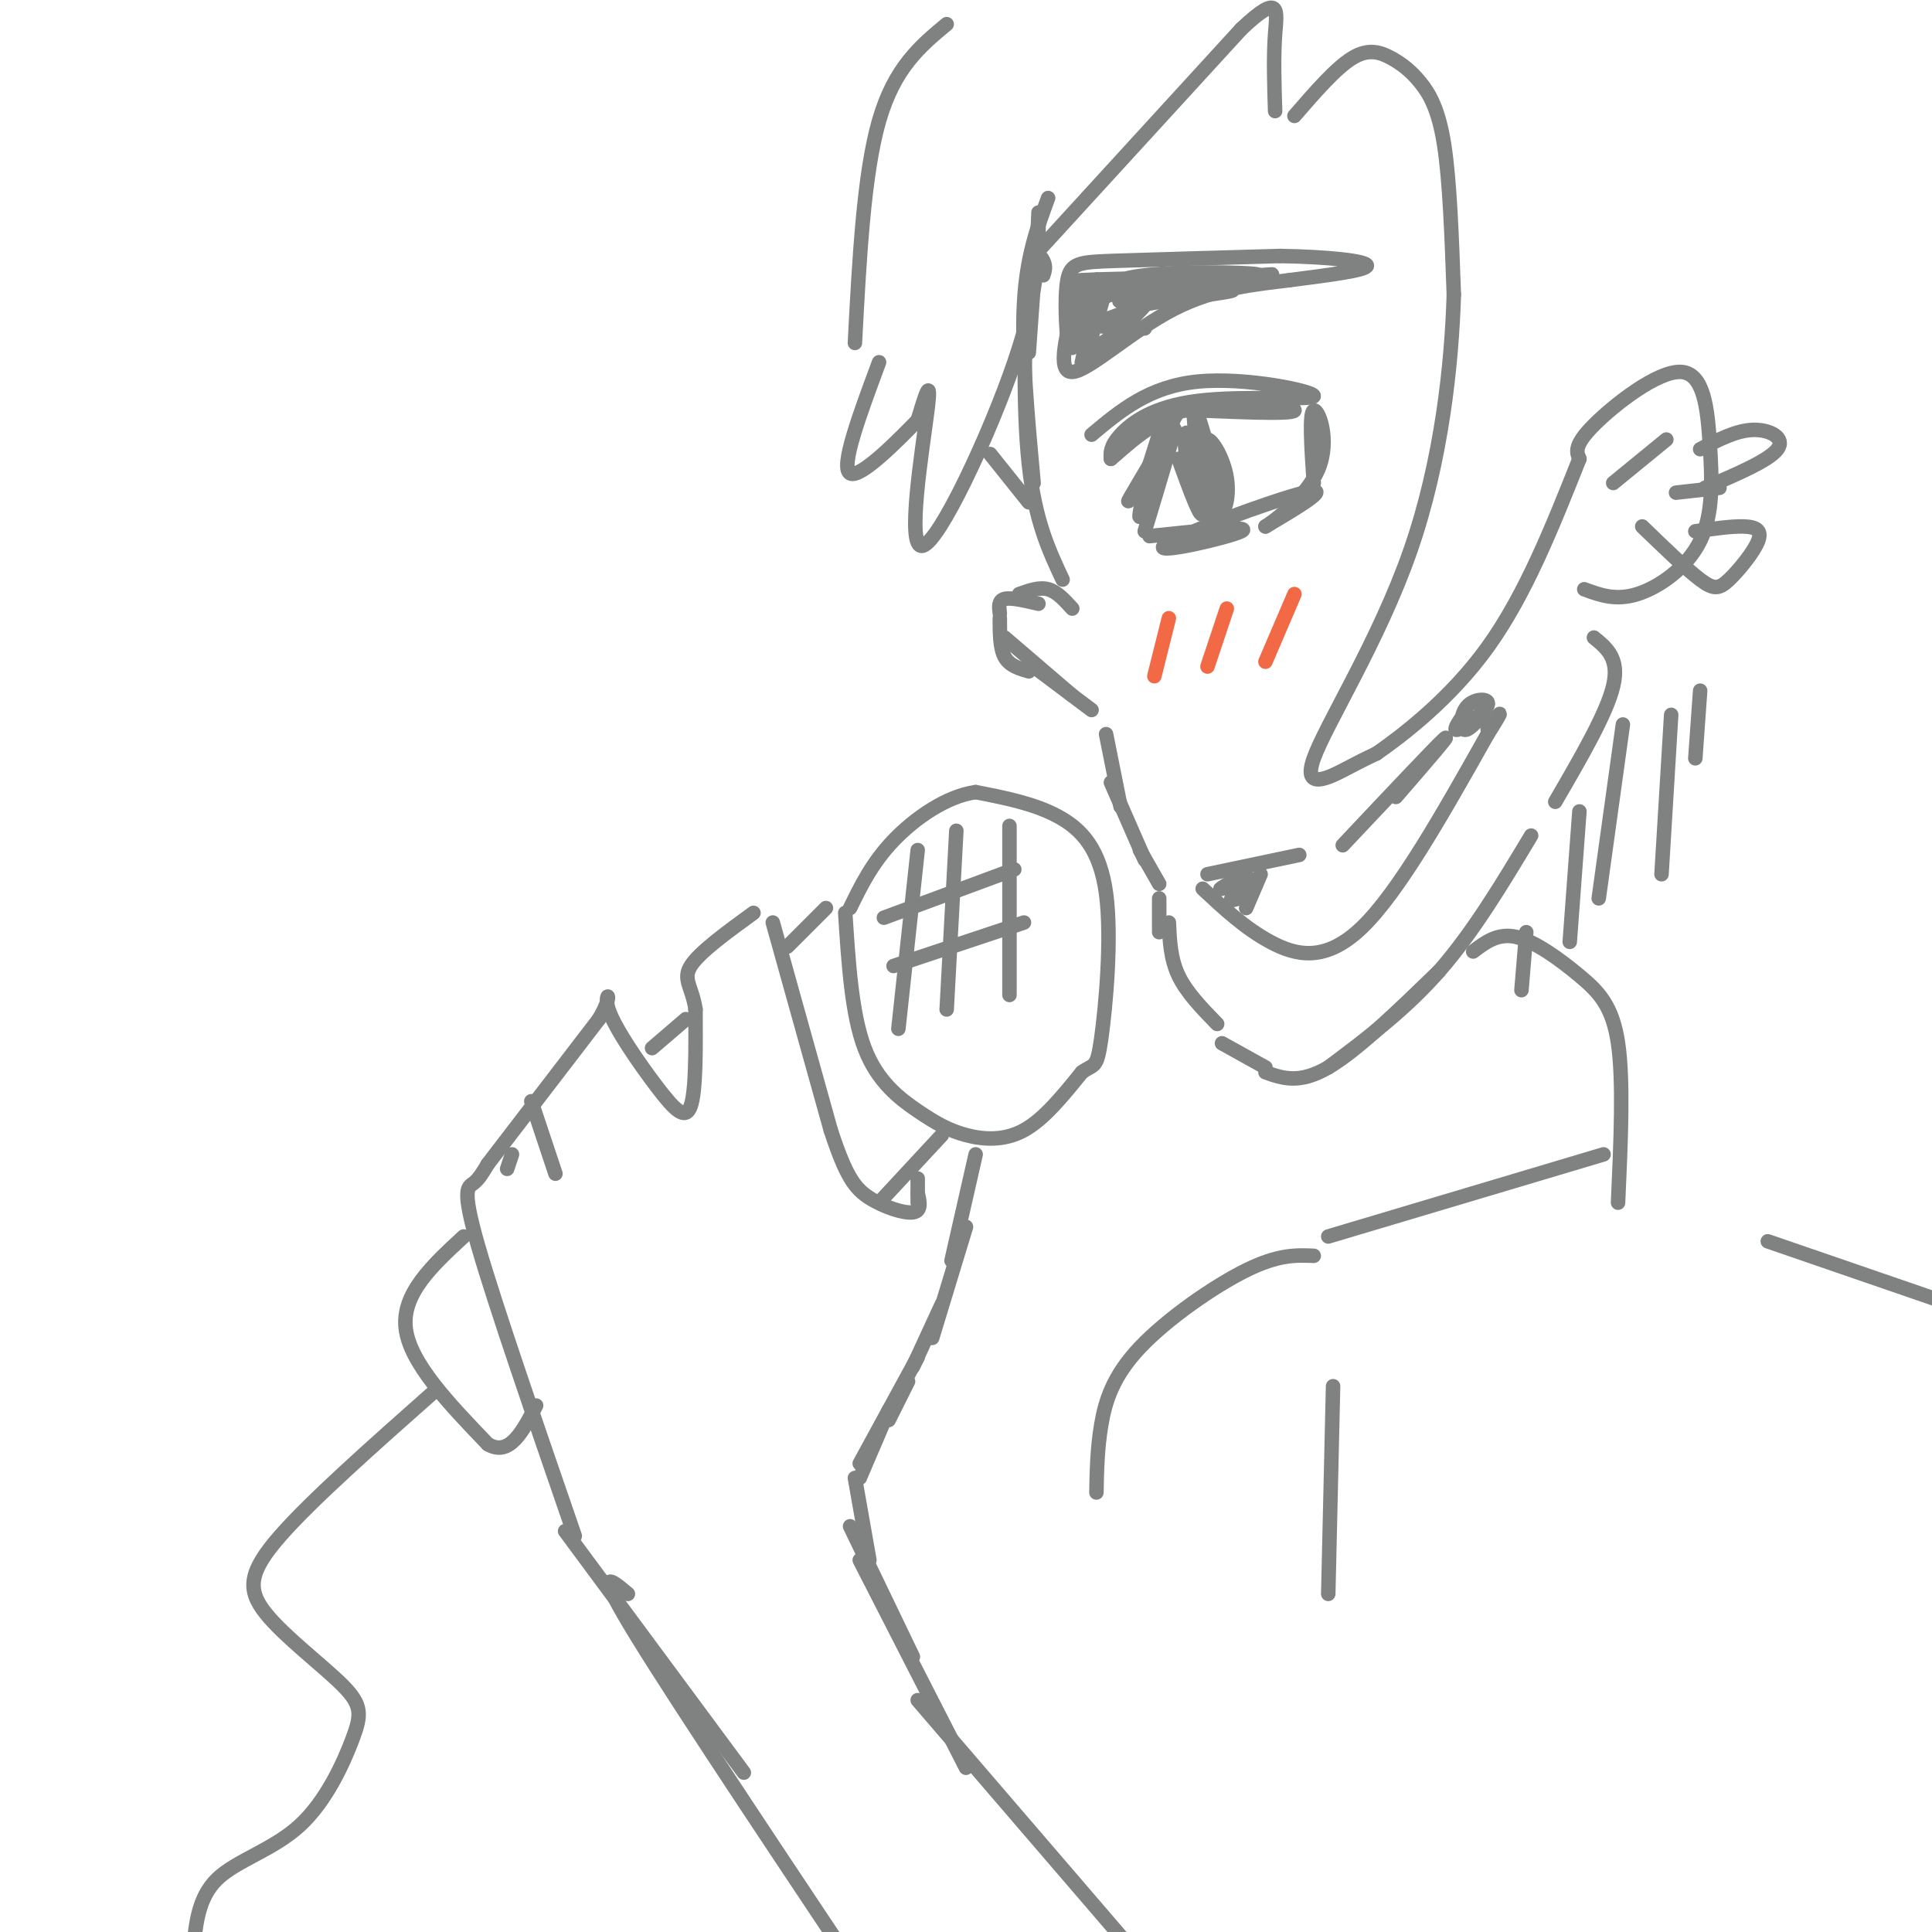 <svg viewBox='0 0 400 400' version='1.1' xmlns='http://www.w3.org/2000/svg' xmlns:xlink='http://www.w3.org/1999/xlink'><g fill='none' stroke='rgb(128,130,130)' stroke-width='3' stroke-linecap='round' stroke-linejoin='round'><path d='M215,45c0.000,0.000 -2.000,28.000 -2,28'/><path d='M217,41c-2.250,6.083 -4.500,12.167 -5,22c-0.500,9.833 0.750,23.417 2,37'/><path d='M216,57c0.298,-0.875 0.595,-1.750 0,-3c-0.595,-1.250 -2.083,-2.875 -3,5c-0.917,7.875 -1.262,25.250 0,37c1.262,11.750 4.131,17.875 7,24'/><path d='M222,126c-1.583,-1.750 -3.167,-3.500 -5,-4c-1.833,-0.500 -3.917,0.250 -6,1'/><path d='M215,125c-2.833,-0.667 -5.667,-1.333 -7,-1c-1.333,0.333 -1.167,1.667 -1,3'/><path d='M207,128c0.000,3.083 0.000,6.167 1,8c1.000,1.833 3.000,2.417 5,3'/><path d='M208,132c0.000,0.000 14.000,12.000 14,12'/><path d='M214,138c0.000,0.000 12.000,9.000 12,9'/><path d='M229,152c0.000,0.000 3.000,15.000 3,15'/><path d='M230,162c0.000,0.000 7.000,16.000 7,16'/><path d='M236,176c0.000,0.000 4.000,7.000 4,7'/><path d='M240,186c0.000,0.000 0.000,7.000 0,7'/><path d='M242,191c0.167,3.750 0.333,7.500 2,11c1.667,3.500 4.833,6.750 8,10'/><path d='M253,216c0.000,0.000 9.000,5.000 9,5'/><path d='M262,222c3.500,1.250 7.000,2.500 13,-1c6.000,-3.500 14.500,-11.750 23,-20'/><path d='M275,221c8.000,-6.000 16.000,-12.000 23,-20c7.000,-8.000 13.000,-18.000 19,-28'/><path d='M250,181c0.000,0.000 19.000,-4.000 19,-4'/><path d='M278,175c9.583,-10.167 19.167,-20.333 21,-22c1.833,-1.667 -4.083,5.167 -10,12'/><path d='M303,148c-1.209,1.789 -2.418,3.579 -1,3c1.418,-0.579 5.463,-3.526 6,-5c0.537,-1.474 -2.432,-1.474 -4,0c-1.568,1.474 -1.734,4.421 -1,5c0.734,0.579 2.367,-1.211 4,-3'/><path d='M226,90c5.978,-5.006 11.955,-10.013 22,-11c10.045,-0.987 24.156,2.045 24,3c-0.156,0.955 -14.581,-0.166 -24,1c-9.419,1.166 -13.834,4.619 -16,7c-2.166,2.381 -2.083,3.691 -2,5'/><path d='M230,95c2.265,-1.779 8.929,-8.727 18,-11c9.071,-2.273 20.549,0.128 20,1c-0.549,0.872 -13.127,0.213 -19,0c-5.873,-0.213 -5.043,0.020 -7,4c-1.957,3.980 -6.702,11.709 -8,14c-1.298,2.291 0.851,-0.854 3,-4'/><path d='M237,99c1.517,-4.041 3.809,-12.145 3,-9c-0.809,3.145 -4.718,17.539 -4,17c0.718,-0.539 6.062,-16.011 7,-18c0.938,-1.989 -2.531,9.506 -6,21'/><path d='M238,111c10.750,-1.131 21.500,-2.262 19,-1c-2.500,1.262 -18.250,4.917 -16,3c2.250,-1.917 22.500,-9.405 29,-11c6.500,-1.595 -0.750,2.702 -8,7'/><path d='M262,109c1.310,-0.738 8.583,-6.083 11,-12c2.417,-5.917 -0.024,-12.405 -1,-12c-0.976,0.405 -0.488,7.702 0,15'/><path d='M244,95c2.424,6.688 4.848,13.375 5,11c0.152,-2.375 -1.968,-13.813 -3,-16c-1.032,-2.187 -0.978,4.878 1,11c1.978,6.122 5.879,11.302 6,7c0.121,-4.302 -3.537,-18.086 -5,-22c-1.463,-3.914 -0.732,2.043 0,8'/><path d='M248,94c0.721,4.226 2.523,10.793 4,12c1.477,1.207 2.628,-2.944 2,-7c-0.628,-4.056 -3.037,-8.016 -4,-8c-0.963,0.016 -0.482,4.008 0,8'/><path d='M221,62c0.095,4.625 0.190,9.250 0,8c-0.190,-1.250 -0.667,-8.375 0,-12c0.667,-3.625 2.476,-3.750 10,-4c7.524,-0.250 20.762,-0.625 34,-1'/><path d='M265,53c10.000,0.156 18.000,1.044 18,2c0.000,0.956 -8.000,1.978 -16,3'/><path d='M267,58c-6.643,0.857 -15.250,1.500 -24,6c-8.750,4.500 -17.643,12.857 -21,13c-3.357,0.143 -1.179,-7.929 1,-16'/><path d='M223,61c-0.405,1.048 -1.917,11.667 -1,11c0.917,-0.667 4.262,-12.619 5,-14c0.738,-1.381 -1.131,7.810 -3,17'/><path d='M224,75c1.201,-2.288 5.704,-16.508 5,-17c-0.704,-0.492 -6.614,12.744 -4,14c2.614,1.256 13.752,-9.467 15,-13c1.248,-3.533 -7.395,0.126 -12,3c-4.605,2.874 -5.173,4.964 -3,5c2.173,0.036 7.086,-1.982 12,-4'/><path d='M237,63c8.137,-1.429 22.480,-3.002 17,-3c-5.480,0.002 -30.783,1.577 -29,1c1.783,-0.577 30.652,-3.308 37,-4c6.348,-0.692 -9.826,0.654 -26,2'/><path d='M236,59c-9.255,0.122 -19.393,-0.574 -12,-1c7.393,-0.426 32.315,-0.584 36,-1c3.685,-0.416 -13.868,-1.091 -23,0c-9.132,1.091 -9.843,3.948 -11,6c-1.157,2.052 -2.759,3.301 -1,4c1.759,0.699 6.880,0.850 12,1'/><path d='M236,62c-3.000,0.333 -6.000,0.667 -3,0c3.000,-0.667 12.000,-2.333 21,-4'/><path d='M249,184c4.378,4.089 8.756,8.178 14,11c5.244,2.822 11.356,4.378 19,-3c7.644,-7.378 16.822,-23.689 26,-40'/><path d='M308,152c4.333,-6.833 2.167,-3.917 0,-1'/><path d='M215,44c0.077,7.958 0.155,15.917 -5,31c-5.155,15.083 -15.542,37.292 -19,38c-3.458,0.708 0.012,-20.083 1,-28c0.988,-7.917 -0.506,-2.958 -2,2'/><path d='M190,87c-3.689,3.778 -11.911,12.222 -14,11c-2.089,-1.222 1.956,-12.111 6,-23'/><path d='M205,94c0.000,0.000 8.000,10.000 8,10'/><path d='M214,53c0.000,0.000 43.000,-47.000 43,-47'/><path d='M257,6c8.244,-7.800 7.356,-3.800 7,1c-0.356,4.800 -0.178,10.400 0,16'/><path d='M268,24c4.311,-4.974 8.622,-9.949 12,-12c3.378,-2.051 5.823,-1.179 8,0c2.177,1.179 4.086,2.663 6,5c1.914,2.337 3.833,5.525 5,13c1.167,7.475 1.584,19.238 2,31'/><path d='M301,61c-0.424,14.234 -2.485,34.321 -9,53c-6.515,18.679 -17.485,35.952 -20,43c-2.515,7.048 3.424,3.871 7,2c3.576,-1.871 4.788,-2.435 6,-3'/><path d='M285,156c5.200,-3.622 15.200,-11.178 23,-22c7.800,-10.822 13.400,-24.911 19,-39'/><path d='M327,95c-0.595,-1.396 -1.191,-2.792 3,-7c4.191,-4.208 13.167,-11.227 18,-11c4.833,0.227 5.522,7.700 6,15c0.478,7.300 0.744,14.427 -2,20c-2.744,5.573 -8.498,9.592 -13,11c-4.502,1.408 -7.751,0.204 -11,-1'/><path d='M322,166c5.333,-9.167 10.667,-18.333 12,-24c1.333,-5.667 -1.333,-7.833 -4,-10'/><path d='M177,71c0.917,-17.500 1.833,-35.000 5,-46c3.167,-11.000 8.583,-15.500 14,-20'/><path d='M305,197c2.571,-1.952 5.143,-3.905 9,-3c3.857,0.905 9.000,4.667 13,8c4.000,3.333 6.857,6.238 8,14c1.143,7.762 0.571,20.381 0,33'/><path d='M316,193c0.000,0.000 -1.000,12.000 -1,12'/><path d='M327,168c0.000,0.000 -2.000,27.000 -2,27'/><path d='M336,150c0.000,0.000 -5.000,36.000 -5,36'/><path d='M346,148c0.000,0.000 -2.000,33.000 -2,33'/><path d='M352,143c0.000,0.000 -1.000,14.000 -1,14'/><path d='M119,318c-8.267,-23.978 -16.533,-47.956 -20,-60c-3.467,-12.044 -2.133,-12.156 -1,-13c1.133,-0.844 2.067,-2.422 3,-4'/><path d='M101,241c4.333,-5.667 13.667,-17.833 23,-30'/><path d='M124,211c3.514,-5.936 0.797,-5.777 2,-2c1.203,3.777 6.324,11.171 10,16c3.676,4.829 5.907,7.094 7,4c1.093,-3.094 1.046,-11.547 1,-20'/><path d='M144,209c-0.644,-4.622 -2.756,-6.178 -1,-9c1.756,-2.822 7.378,-6.911 13,-11'/><path d='M160,191c0.000,0.000 12.000,43.000 12,43'/><path d='M172,234c3.143,9.595 5.000,12.083 8,14c3.000,1.917 7.143,3.262 9,3c1.857,-0.262 1.429,-2.131 1,-4'/><path d='M163,196c0.000,0.000 8.000,-8.000 8,-8'/><path d='M175,189c0.671,10.502 1.343,21.005 4,28c2.657,6.995 7.300,10.483 11,13c3.700,2.517 6.458,4.062 10,5c3.542,0.938 7.869,1.268 12,-1c4.131,-2.268 8.065,-7.134 12,-12'/><path d='M224,222c2.596,-1.863 3.088,-0.520 4,-7c0.912,-6.480 2.246,-20.783 1,-30c-1.246,-9.217 -5.070,-13.348 -10,-16c-4.930,-2.652 -10.965,-3.826 -17,-5'/><path d='M202,164c-6.022,0.822 -12.578,5.378 -17,10c-4.422,4.622 -6.711,9.311 -9,14'/><path d='M190,176c0.000,0.000 -4.000,37.000 -4,37'/><path d='M198,172c0.000,0.000 -2.000,37.000 -2,37'/><path d='M209,171c0.000,0.000 0.000,35.000 0,35'/><path d='M183,190c0.000,0.000 27.000,-10.000 27,-10'/><path d='M185,200c0.000,0.000 27.000,-9.000 27,-9'/><path d='M195,235c0.000,0.000 -13.000,14.000 -13,14'/><path d='M190,249c0.000,0.000 0.000,-5.000 0,-5'/><path d='M202,239c0.000,0.000 -5.000,22.000 -5,22'/><path d='M200,254c0.000,0.000 -7.000,23.000 -7,23'/><path d='M195,270c0.000,0.000 -6.000,13.000 -6,13'/><path d='M188,286c0.000,0.000 -4.000,8.000 -4,8'/><path d='M190,281c0.000,0.000 -12.000,22.000 -12,22'/><path d='M184,292c0.000,0.000 -6.000,14.000 -6,14'/><path d='M177,306c0.000,0.000 3.000,17.000 3,17'/><path d='M176,316c0.000,0.000 13.000,27.000 13,27'/><path d='M178,323c0.000,0.000 22.000,43.000 22,43'/><path d='M117,317c0.000,0.000 37.000,50.000 37,50'/><path d='M130,330c-3.667,-3.083 -7.333,-6.167 2,9c9.333,15.167 31.667,48.583 54,82'/><path d='M190,352c0.000,0.000 49.000,57.000 49,57'/><path d='M110,228c0.000,0.000 5.000,15.000 5,15'/><path d='M106,239c0.000,0.000 -1.000,3.000 -1,3'/><path d='M96,256c-6.417,5.917 -12.833,11.833 -12,19c0.833,7.167 8.917,15.583 17,24'/><path d='M101,299c4.500,2.667 7.250,-2.667 10,-8'/><path d='M135,217c0.000,0.000 7.000,-6.000 7,-6'/><path d='M90,288c-12.731,11.268 -25.461,22.536 -32,30c-6.539,7.464 -6.886,11.125 -3,16c3.886,4.875 12.005,10.964 16,15c3.995,4.036 3.865,6.020 2,11c-1.865,4.980 -5.464,12.956 -11,18c-5.536,5.044 -13.010,7.155 -17,11c-3.990,3.845 -4.495,9.422 -5,15'/><path d='M40,404c-0.833,2.833 -0.417,2.417 0,2'/></g>
<g fill='none' stroke='rgb(242,105,70)' stroke-width='3' stroke-linecap='round' stroke-linejoin='round'><path d='M242,128c0.000,0.000 -3.000,12.000 -3,12'/><path d='M254,126c0.000,0.000 -4.000,12.000 -4,12'/><path d='M268,123c0.000,0.000 -6.000,14.000 -6,14'/></g>
<g fill='none' stroke='rgb(128,130,130)' stroke-width='3' stroke-linecap='round' stroke-linejoin='round'><path d='M261,181c0.000,0.000 -3.000,7.000 -3,7'/><path d='M256,182c-2.089,1.196 -4.179,2.393 -3,2c1.179,-0.393 5.625,-2.375 6,-2c0.375,0.375 -3.321,3.107 -4,4c-0.679,0.893 1.661,-0.054 4,-1'/><path d='M259,185c0.500,-0.500 -0.250,-1.250 -1,-2'/><path d='M334,100c0.000,0.000 11.000,-9.000 11,-9'/><path d='M340,109c4.582,4.432 9.164,8.864 12,11c2.836,2.136 3.925,1.974 6,0c2.075,-1.974 5.136,-5.762 6,-8c0.864,-2.238 -0.467,-2.925 -3,-3c-2.533,-0.075 -6.266,0.463 -10,1'/><path d='M353,101c6.644,-2.844 13.289,-5.689 15,-8c1.711,-2.311 -1.511,-4.089 -5,-4c-3.489,0.089 -7.244,2.044 -11,4'/><path d='M356,101c0.000,0.000 -9.000,1.000 -9,1'/><path d='M366,257c0.000,0.000 61.000,21.000 61,21'/><path d='M332,239c0.000,0.000 -57.000,17.000 -57,17'/><path d='M276,287c0.000,0.000 -1.000,43.000 -1,43'/><path d='M272,260c-3.661,-0.149 -7.321,-0.298 -14,3c-6.679,3.298 -16.375,10.042 -22,16c-5.625,5.958 -7.179,11.131 -8,16c-0.821,4.869 -0.911,9.435 -1,14'/></g>
</svg>